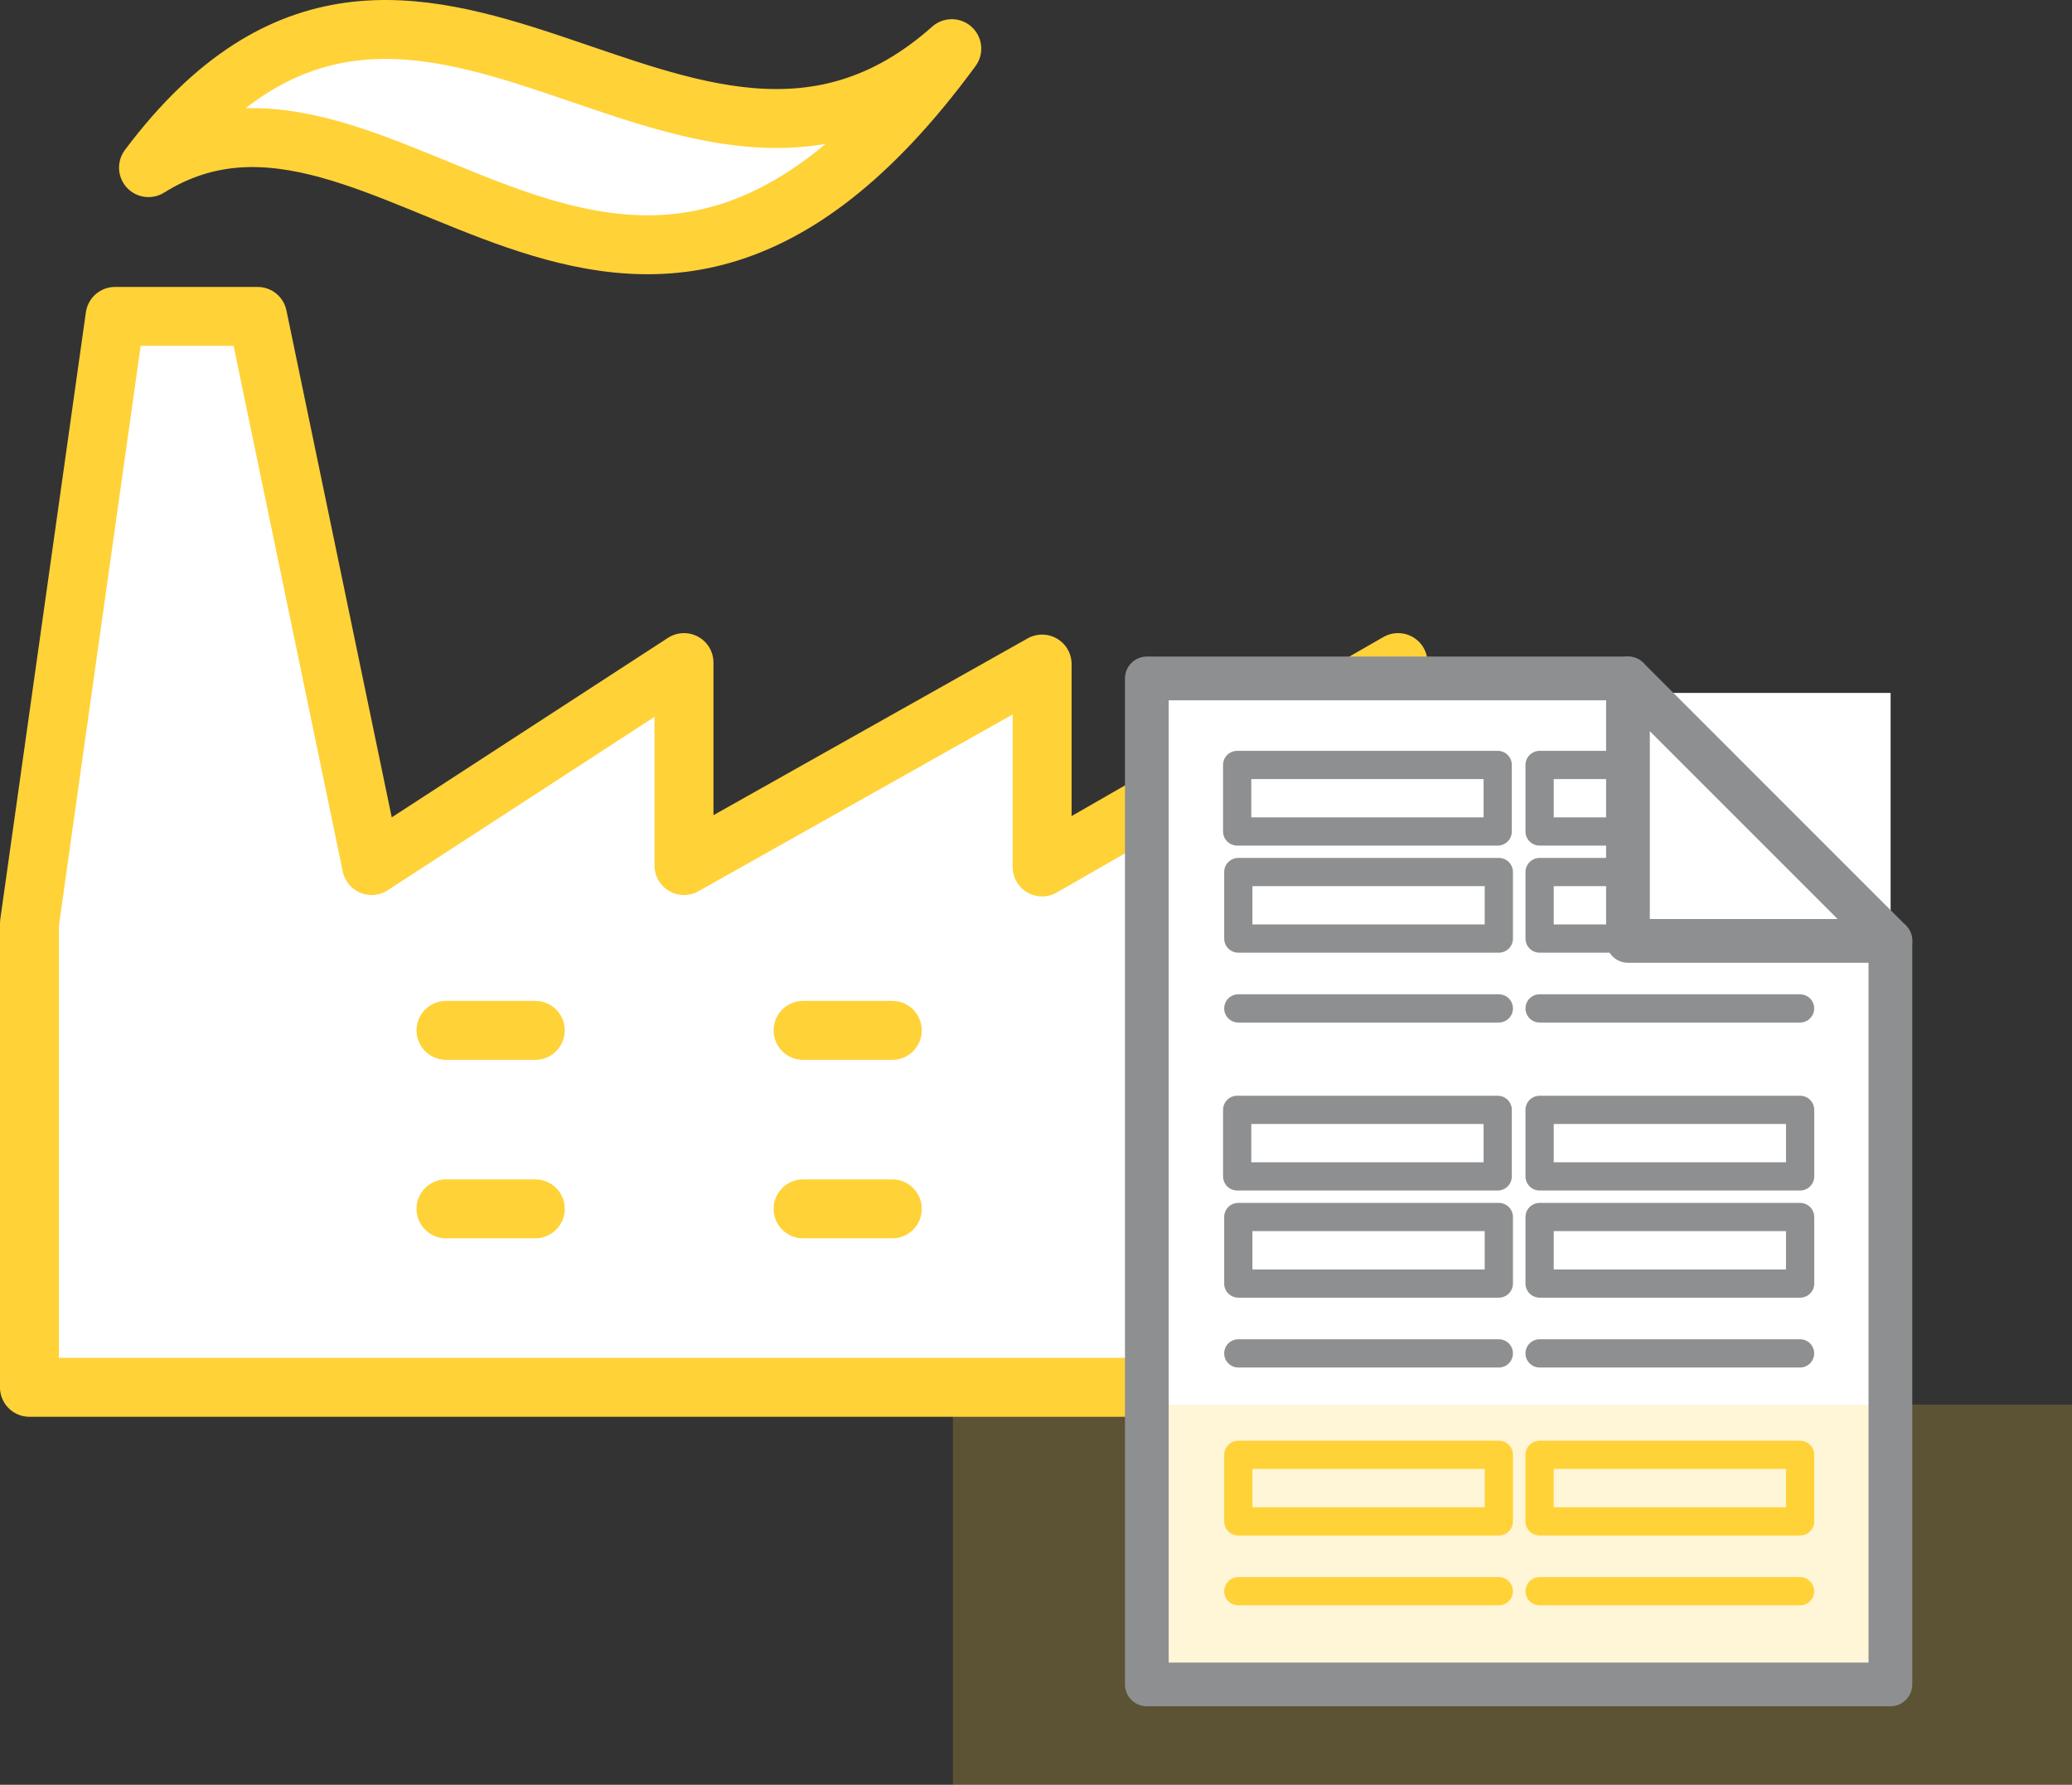 <svg xmlns="http://www.w3.org/2000/svg" width="294.26" height="253.5" viewBox="0 0 294.26 253.5"><rect x="0" y="0" width="294.26" height="253.5" fill="#333333" stroke="none"/><defs><style>.employer-form-cls-1,.employer-form-cls-3{fill:#fff;}.employer-form-cls-1,.employer-form-cls-2,.employer-form-cls-6{stroke:#ffd238;}.employer-form-cls-1,.employer-form-cls-2,.employer-form-cls-5,.employer-form-cls-6,.employer-form-cls-7{stroke-linecap:round;stroke-linejoin:round;}.employer-form-cls-1,.employer-form-cls-2{stroke-width:8.37px;}.employer-form-cls-2,.employer-form-cls-5,.employer-form-cls-6,.employer-form-cls-7{fill:none;}.employer-form-cls-4{fill:#ffd238;opacity:0.2;}.employer-form-cls-5,.employer-form-cls-7{stroke:#8d8f91;}.employer-form-cls-5{stroke-width:4.01px;}.employer-form-cls-6{stroke-width:4.01px;}.employer-form-cls-7{stroke-width:6.21px;}</style></defs><title>Asset 13</title><g id="Layer_2" data-name="Layer 2"><g id="Layer_1-2" data-name="Layer 1"><g id="Outline_Icons" data-name="Outline Icons"><polygon class="employer-form-cls-1" points="4.18 197.05 4.18 131.17 16.34 44.94 36.58 44.94 52.78 122.94 97.14 94.11 97.14 122.94 148 94.32 148 123.14 198.55 94.11 198.55 197.05 109.47 197.05 4.18 197.05"/><path class="employer-form-cls-1" d="M21.09,23.81c38-50.7,76.05,16.9,114.08-16.9C88.69,70.29,54.89,2.68,21.09,23.81Z"/><line class="employer-form-cls-2" x1="63.34" y1="146.35" x2="76.02" y2="146.35"/><line class="employer-form-cls-2" x1="63.34" y1="171.7" x2="76.02" y2="171.7"/><line class="employer-form-cls-2" x1="114.05" y1="146.35" x2="126.72" y2="146.35"/><line class="employer-form-cls-2" x1="114.05" y1="171.7" x2="126.72" y2="171.7"/><line class="employer-form-cls-2" x1="164.75" y1="146.35" x2="177.43" y2="146.35"/><line class="employer-form-cls-2" x1="164.75" y1="171.7" x2="177.43" y2="171.7"/></g><rect class="employer-form-cls-3" x="163.04" y="98.42" width="105.46" height="141"/><rect class="employer-form-cls-4" x="135.33" y="199.5" width="158.93" height="54"/><rect class="employer-form-cls-5" x="175.7" y="108.65" width="37" height="9.45"/><rect class="employer-form-cls-5" x="175.86" y="123.86" width="37" height="9.45"/><polyline class="employer-form-cls-5" points="231.27 118.1 218.65 118.1 218.65 108.65 230.89 108.65"/><polyline class="employer-form-cls-5" points="230.89 133.31 218.65 133.31 218.65 123.86 230.89 123.86"/><line class="employer-form-cls-5" x1="212.86" y1="143.23" x2="175.86" y2="143.23"/><line class="employer-form-cls-5" x1="255.64" y1="143.23" x2="218.65" y2="143.23"/><rect class="employer-form-cls-5" x="175.7" y="157.64" width="37" height="9.45"/><rect class="employer-form-cls-5" x="175.86" y="172.86" width="37" height="9.45"/><rect class="employer-form-cls-5" x="218.65" y="157.64" width="37" height="9.45"/><rect class="employer-form-cls-5" x="218.65" y="172.86" width="37" height="9.45"/><line class="employer-form-cls-5" x1="212.86" y1="192.23" x2="175.86" y2="192.23"/><line class="employer-form-cls-5" x1="255.64" y1="192.23" x2="218.65" y2="192.23"/><rect class="employer-form-cls-6" x="175.86" y="206.64" width="37" height="9.45"/><rect class="employer-form-cls-6" x="218.65" y="206.64" width="37" height="9.45"/><line class="employer-form-cls-6" x1="212.86" y1="226.01" x2="175.86" y2="226.01"/><line class="employer-form-cls-6" x1="255.64" y1="226.01" x2="218.65" y2="226.01"/><polyline class="employer-form-cls-7" points="231.2 96.36 231.2 133.64 268.47 133.64"/><polygon class="employer-form-cls-7" points="268.47 239.25 162.87 239.25 162.87 96.36 231.2 96.36 268.47 133.64 268.47 239.25"/></g></g></svg>